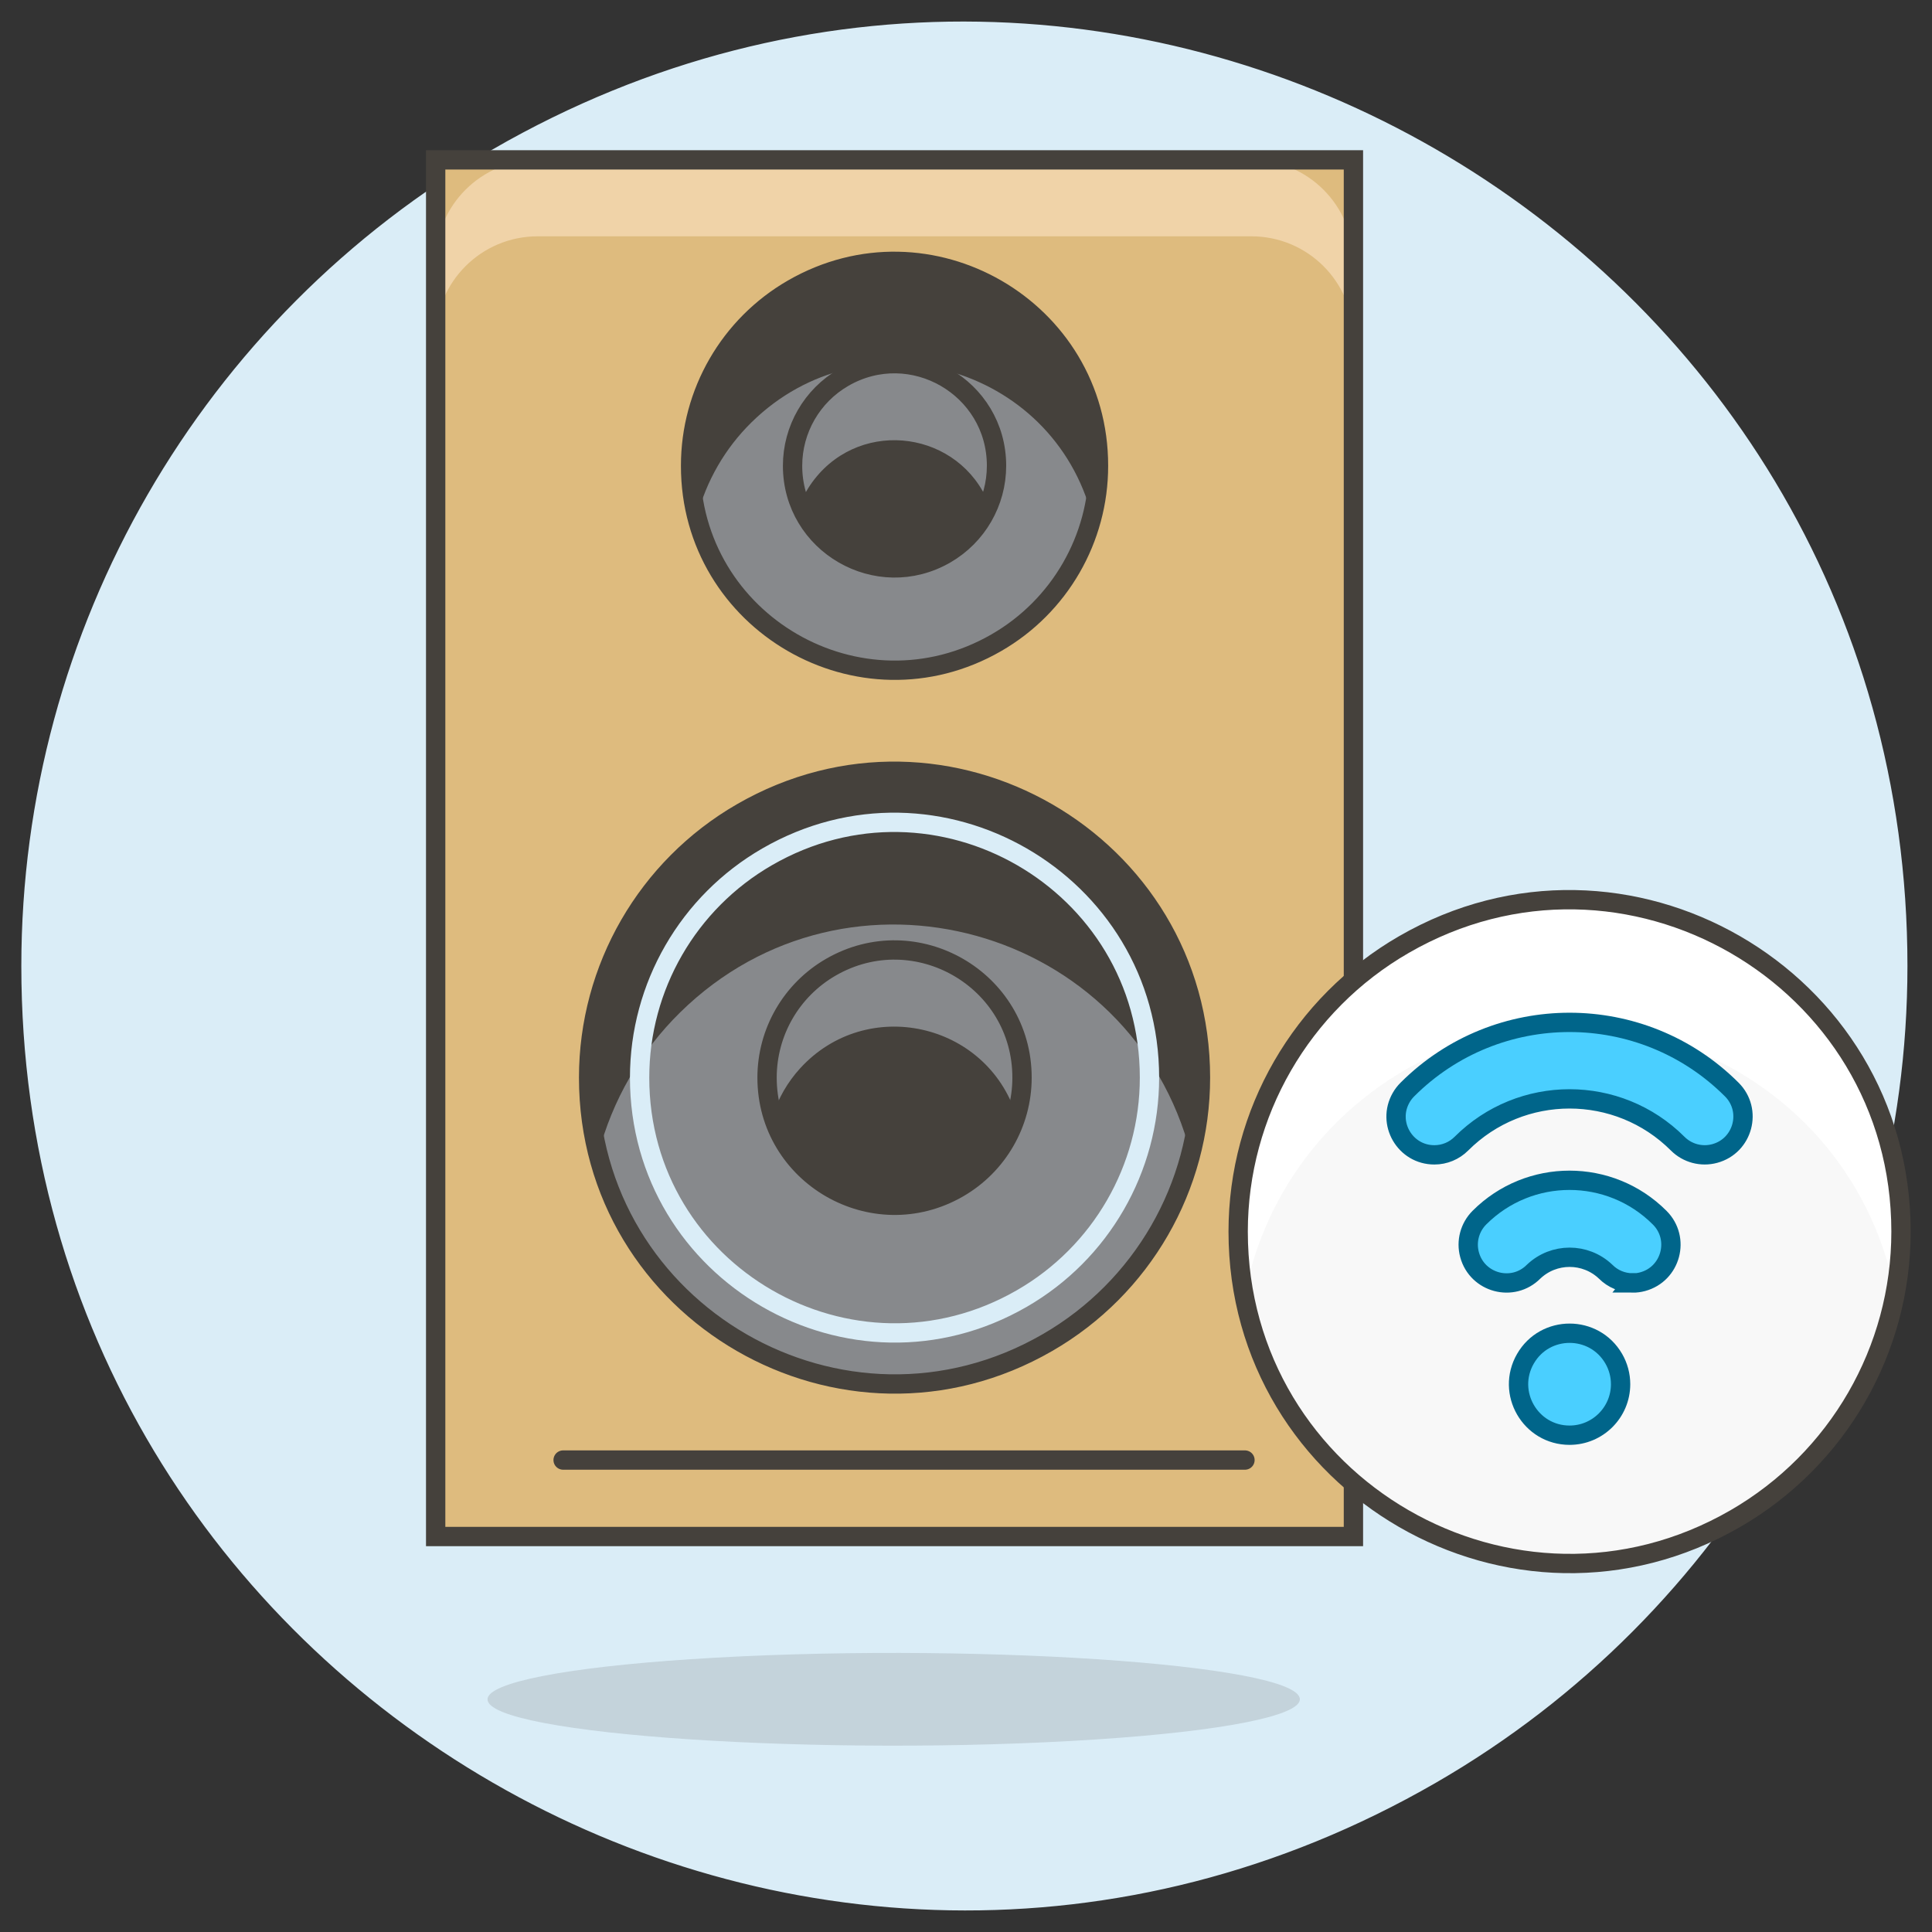 <svg viewBox="0 0 100 100" xmlns="http://www.w3.org/2000/svg" id="Audio-Speakers-Wifi--Streamline-Ux.svg"><rect x="0" y="0" width="100" height="100" fill="#333333" stroke="none"/><desc>Audio Speakers Wifi Streamline Illustration: https://streamlinehq.com</desc><path d="M1.604 50C1.604 87.191 41.864 110.436 74.073 91.84C89.021 83.21 98.229 67.26 98.229 50C98.229 12.809 57.969 -10.436 25.76 8.16C10.812 16.79 1.604 32.739 1.604 50Z" fill="#daedf7" stroke="#daedf7" stroke-width="1"></path><path d="M22.55 8.275H70.053V79.53H22.55Z" fill="#debb7e" stroke-width="1"></path><path d="M70.05 13.553V17.51C70.05 14.594 67.687 12.231 64.772 12.232H27.828C24.913 12.231 22.549 14.594 22.55 17.51V13.553C22.549 10.637 24.913 8.274 27.828 8.275H64.775C67.689 8.276 70.05 10.639 70.05 13.553Z" fill="#f0d3a8" stroke-width="1"></path><path d="M22.55 8.275H70.053V79.53H22.55Z" fill="none" stroke="#45413c" stroke-width="1"></path><path d="M35.745 24.109C35.737 32.236 44.529 37.323 51.571 33.267C54.845 31.381 56.862 27.888 56.858 24.109C56.866 15.983 48.074 10.895 41.032 14.952C37.758 16.838 35.742 20.33 35.745 24.109Z" fill="#87898c" stroke-width="1"></path><path d="M56.858 24.109C56.856 24.999 56.745 25.885 56.528 26.748C54.491 18.876 44.695 16.161 38.896 21.862C37.53 23.205 36.555 24.894 36.075 26.748C35.857 25.885 35.747 24.999 35.745 24.109C35.737 15.983 44.529 10.895 51.571 14.952C54.845 16.838 56.862 20.33 56.858 24.109Z" fill="#45413c" stroke-width="1"></path><path d="M35.745 24.109C35.737 32.236 44.529 37.323 51.571 33.267C54.845 31.381 56.862 27.888 56.858 24.109C56.866 15.983 48.074 10.895 41.032 14.952C37.758 16.838 35.742 20.33 35.745 24.109Z" fill="none" stroke="#45413c" stroke-width="1"></path><path d="M41.023 24.109C41.023 28.172 45.422 30.712 48.941 28.68C50.574 27.737 51.58 25.995 51.58 24.109C51.58 20.046 47.181 17.507 43.663 19.538C42.029 20.481 41.023 22.224 41.023 24.109Z" fill="#45413c" stroke-width="1"></path><path d="M51.58 24.109C51.585 24.788 51.45 25.461 51.184 26.085C49.672 22.327 44.659 21.613 42.16 24.801C41.853 25.192 41.604 25.624 41.419 26.085C41.153 25.459 41.018 24.785 41.023 24.106C41.023 20.042 45.422 17.503 48.941 19.535C50.574 20.477 51.58 22.22 51.58 24.106Z" fill="#87898c" stroke-width="1"></path><path d="M41.023 24.109C41.023 28.172 45.422 30.712 48.941 28.68C50.574 27.737 51.58 25.995 51.58 24.109C51.58 20.046 47.181 17.507 43.663 19.538C42.029 20.481 41.023 22.224 41.023 24.109Z" fill="none" stroke="#45413c" stroke-width="1"></path><path d="M30.467 55.778C30.467 67.968 43.663 75.586 54.219 69.491C59.118 66.663 62.136 61.435 62.136 55.778C62.136 43.589 48.941 35.97 38.384 42.065C33.485 44.894 30.467 50.121 30.467 55.778Z" fill="#87898c" stroke-width="1"></path><path d="M62.136 55.778C62.139 57.114 61.97 58.444 61.635 59.737C58.585 47.934 43.901 43.858 35.204 52.402C33.152 54.417 31.688 56.953 30.968 59.737C30.633 58.444 30.465 57.114 30.467 55.778C30.467 43.589 43.663 35.97 54.219 42.065C59.118 44.894 62.136 50.121 62.136 55.778Z" fill="#45413c" stroke-width="1"></path><path d="M30.467 55.778C30.467 67.968 43.663 75.586 54.219 69.491C59.118 66.663 62.136 61.435 62.136 55.778C62.136 43.589 48.941 35.97 38.384 42.065C33.485 44.894 30.467 50.121 30.467 55.778Z" fill="none" stroke="#45413c" stroke-width="1"></path><path d="M39.703 55.778C39.703 60.858 45.202 64.032 49.601 61.492C51.642 60.314 52.9 58.136 52.9 55.778C52.9 50.699 47.401 47.524 43.002 50.064C40.961 51.243 39.703 53.421 39.703 55.778Z" fill="#45413c" stroke-width="1"></path><path d="M52.899 55.778C52.897 56.449 52.799 57.115 52.609 57.758C51.07 52.903 44.852 51.534 41.417 55.294C40.77 56.002 40.284 56.843 39.994 57.758C39.803 57.115 39.706 56.449 39.703 55.778C39.772 50.699 45.313 47.599 49.677 50.198C51.648 51.371 52.868 53.484 52.899 55.778Z" fill="#87898c" stroke-width="1"></path><path d="M39.703 55.778C39.703 60.858 45.202 64.032 49.601 61.492C51.642 60.314 52.9 58.136 52.9 55.778C52.9 50.699 47.401 47.524 43.002 50.064C40.961 51.243 39.703 53.421 39.703 55.778Z" fill="none" stroke="#45413c" stroke-width="1"></path><path d="M29.147 75.572H64.439" fill="none" stroke="#45413c" stroke-linecap="round" stroke-linejoin="round" stroke-width="1"></path><path d="M33.106 55.778C33.106 65.936 44.102 72.285 52.899 67.206C56.982 64.849 59.497 60.492 59.497 55.778C59.497 45.62 48.501 39.272 39.704 44.351C35.621 46.708 33.106 51.064 33.106 55.778Z" fill="none" stroke="#daedf7" stroke-width="1"></path><path d="M64.087 63.747C64.087 76.953 78.382 85.207 89.819 78.604C95.126 75.539 98.396 69.876 98.396 63.747C98.396 50.542 84.1 42.288 72.664 48.891C67.356 51.955 64.087 57.619 64.087 63.747Z" fill="#f8f8f8" stroke-width="1"></path><path d="M64.416 67.097C61.856 54.144 74.278 43.278 86.775 47.537C94.856 50.291 99.681 58.57 98.094 66.959C95.556 54.007 79.949 48.66 70.001 57.334C67.095 59.867 65.128 63.307 64.418 67.097" fill="#ffffff" stroke-width="1"></path><path d="M64.087 63.747C64.087 76.953 78.382 85.207 89.819 78.604C95.126 75.539 98.396 69.876 98.396 63.747C98.396 50.542 84.1 42.288 72.664 48.891C67.356 51.955 64.087 57.619 64.087 63.747Z" fill="none" stroke="#45413c" stroke-linecap="round" stroke-linejoin="round" stroke-width="1"></path><path d="M74.245 59.775C72.722 59.778 71.766 58.132 72.525 56.811C72.613 56.658 72.721 56.517 72.846 56.393C77.483 51.76 84.997 51.76 89.635 56.393C90.714 57.469 90.223 59.31 88.751 59.706C88.068 59.89 87.339 59.696 86.838 59.196C83.746 56.105 78.733 56.105 75.641 59.196C75.271 59.567 74.768 59.775 74.245 59.775Z" fill="#4acfff" stroke="#00658a" stroke-width="1"></path><path d="M84.507 66.403C83.982 66.404 83.478 66.195 83.108 65.822C82.063 64.827 80.422 64.827 79.378 65.822C78.302 66.902 76.46 66.412 76.063 64.94C75.878 64.257 76.073 63.528 76.572 63.026C79.148 60.447 83.328 60.447 85.904 63.026C86.983 64.102 86.493 65.943 85.022 66.34C84.853 66.386 84.678 66.409 84.503 66.408Z" fill="#4acfff" stroke="#00658a" stroke-width="1"></path><path d="M81.243 74.286C79.211 74.286 77.941 72.086 78.957 70.327C79.973 68.568 82.512 68.568 83.528 70.327C83.76 70.728 83.882 71.183 83.882 71.647C83.88 73.103 82.699 74.284 81.243 74.286Z" fill="#4acfff" stroke="#00658a" stroke-width="1"></path><path d="M25.235 87.956C25.235 89.8 42.754 90.953 56.77 90.031C63.275 89.603 67.281 88.812 67.281 87.956C67.281 86.111 49.762 84.958 35.746 85.88C29.242 86.308 25.235 87.1 25.235 87.956Z" fill="#45413c" opacity=".15" stroke-width="1"></path></svg>
